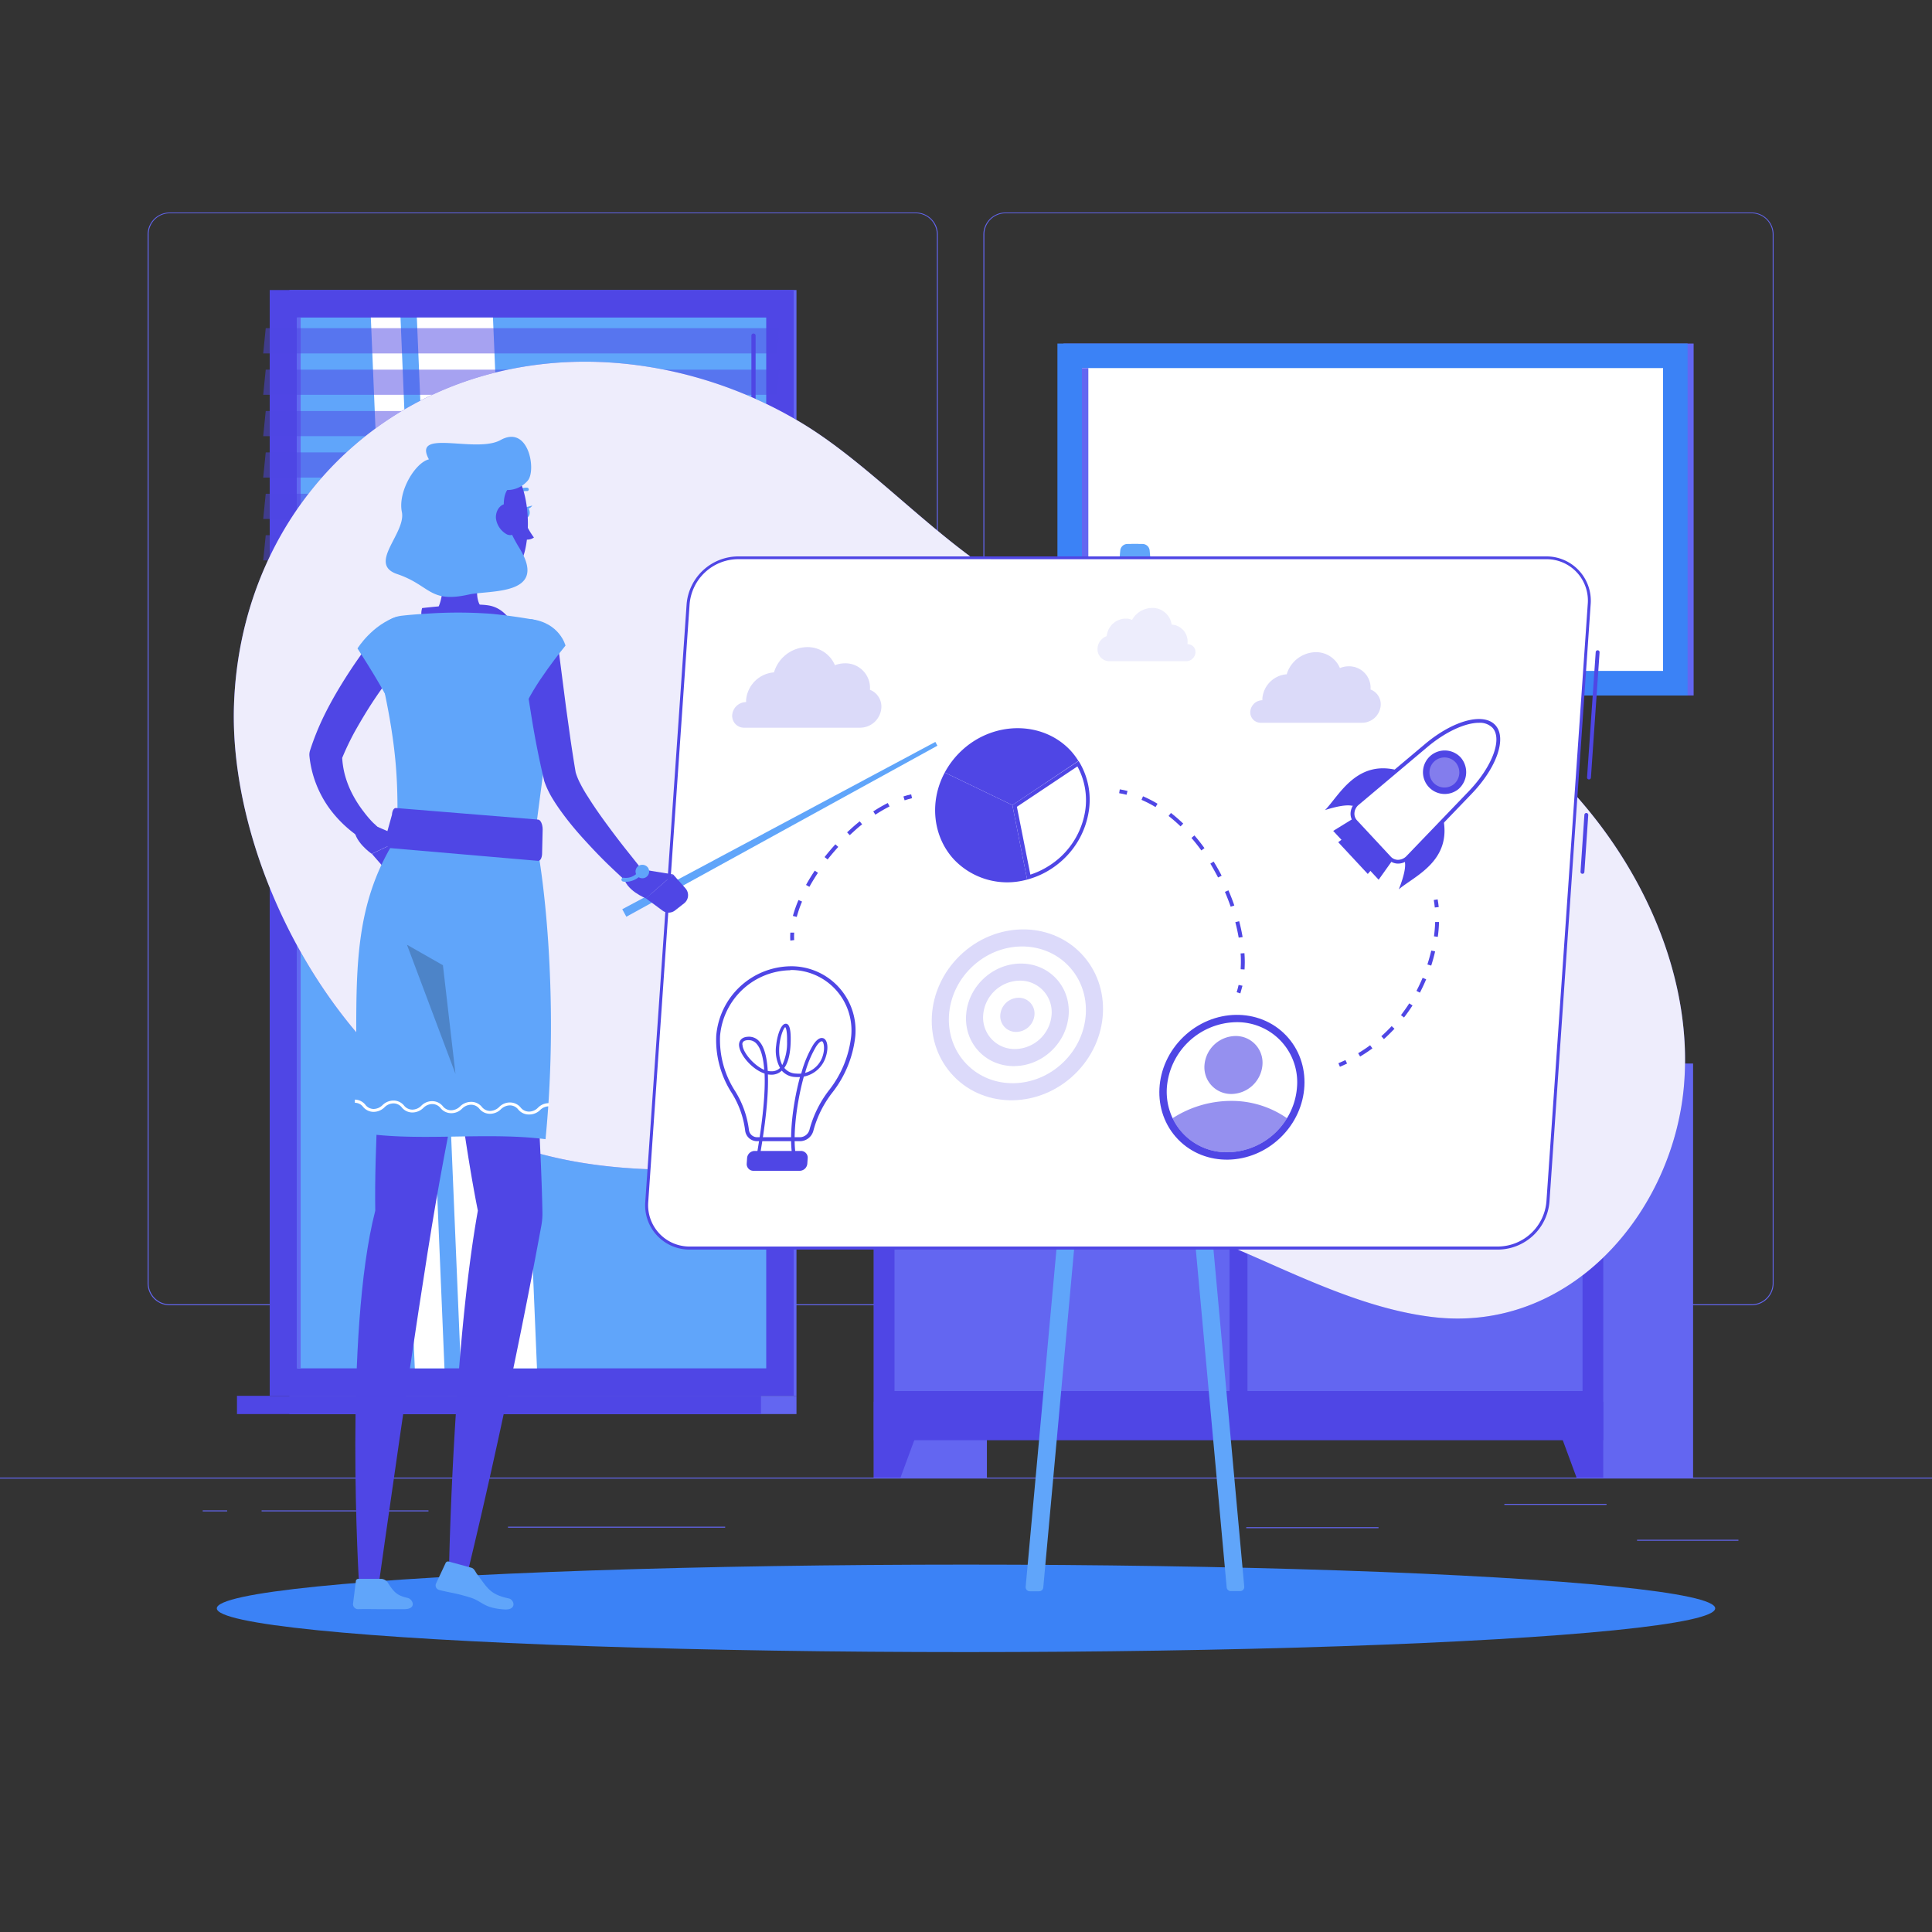 <svg xmlns="http://www.w3.org/2000/svg" viewBox="0 0 500 500"><rect x="0" y="0" width="500" height="500" fill="#333333" stroke="none"/><g id="background-complete"><rect y="382.4" width="500" height="0.25" style="fill:#6366f1"></rect><rect x="423.67" y="398.49" width="26.23" height="0.25" style="fill:#6366f1"></rect><rect x="322.53" y="395.24" width="34.23" height="0.25" style="fill:#6366f1"></rect><rect x="389.33" y="389.21" width="26.44" height="0.25" style="fill:#6366f1"></rect><rect x="67.7" y="390.89" width="43.19" height="0.25" style="fill:#6366f1"></rect><rect x="52.46" y="390.89" width="6.33" height="0.25" style="fill:#6366f1"></rect><rect x="131.47" y="395.11" width="56.2" height="0.25" style="fill:#6366f1"></rect><path d="M237,337.8H43.91a5.71,5.71,0,0,1-5.7-5.71V60.66A5.71,5.71,0,0,1,43.91,55H237a5.71,5.71,0,0,1,5.71,5.71V332.09A5.71,5.71,0,0,1,237,337.8ZM43.91,55.2a5.46,5.46,0,0,0-5.45,5.46V332.09a5.46,5.46,0,0,0,5.45,5.46H237a5.47,5.47,0,0,0,5.46-5.46V60.66A5.47,5.47,0,0,0,237,55.2Z" style="fill:#6366f1"></path><path d="M453.31,337.8H260.21a5.72,5.72,0,0,1-5.71-5.71V60.66A5.72,5.72,0,0,1,260.21,55h193.1A5.71,5.71,0,0,1,459,60.66V332.09A5.71,5.71,0,0,1,453.31,337.8ZM260.21,55.2a5.47,5.47,0,0,0-5.46,5.46V332.09a5.47,5.47,0,0,0,5.46,5.46h193.1a5.47,5.47,0,0,0,5.46-5.46V60.66a5.47,5.47,0,0,0-5.46-5.46Z" style="fill:#6366f1"></path><rect x="226.14" y="275.23" width="29.27" height="107.16" transform="translate(481.55 657.63) rotate(180)" style="fill:#6366f1"></rect><polygon points="233.05 382.4 226.14 382.4 226.14 362.76 240.29 362.76 233.05 382.4" style="fill:#4f46e5"></polygon><rect x="408.89" y="275.23" width="29.27" height="107.16" transform="translate(847.06 657.63) rotate(180)" style="fill:#6366f1"></rect><rect x="226.14" y="275.23" width="188.78" height="97.49" transform="translate(641.06 647.96) rotate(180)" style="fill:#4f46e5"></rect><path d="M231.5,281h86.71V360H231.5V281Z" style="fill:#6366f1"></path><path d="M322.85,281h86.71V360H322.85V281Z" style="fill:#6366f1"></path><path d="M336.11,302.36a6.74,6.74,0,1,1,6.73-6.73A6.74,6.74,0,0,1,336.11,302.36Zm0-12.28a5.55,5.55,0,1,0,5.54,5.55A5.56,5.56,0,0,0,336.11,290.08Z" style="fill:#60a5fa"></path><path d="M305,302.36a6.74,6.74,0,1,1,6.73-6.73A6.74,6.74,0,0,1,305,302.36Zm0-12.28a5.55,5.55,0,1,0,5.54,5.55A5.56,5.56,0,0,0,305,290.08Z" style="fill:#60a5fa"></path><polygon points="408.01 382.4 414.92 382.4 414.92 362.76 400.77 362.76 408.01 382.4" style="fill:#4f46e5"></polygon><path d="M388.85,260.71c1.69-1.65-.1-3.91,2.17-5.5s.32-4,.41-6.23,3.05-2.57,3.9-5.15a5.06,5.06,0,0,0-.67-3.64,4.14,4.14,0,0,0-6.73-1,4,4,0,0,0-.26.32c-1.69,2.25,0,4.42-1.91,5.94s-5.26,1.83-5.15,4.36-2.44,2.75-3.81,4.7c-.83,1.21-.19,3.2.42,4.56a4.16,4.16,0,0,0,2.2,2.11C381.68,262.09,386.12,263.37,388.85,260.71Z" style="fill:#6366f1"></path><path d="M392.61,266.69c2.87-1.21,1.75-4.82,5.3-5.68s2.32-4.74,3.48-7.42,5-1.68,7.25-4.43c1.41-1.69,1-4.92.55-7.14a3.62,3.62,0,0,0-3.36-2.85,7.77,7.77,0,0,0-4.48,1c-3.14,1.95-2.16,5.4-5.19,6.35s-7.3-.29-8.38,2.86-4.31,2.19-6.91,3.93c-1.87,1.24-1.8,4.76-1.61,6.66a3.59,3.59,0,0,0,1,2.17C382.3,264.21,387.57,268.82,392.61,266.69Z" style="fill:#4f46e5"></path><path d="M390.32,252.18c1.88-1.44,3.85.66,5.76-1.36s4,.25,6.21.49,3-2.65,5.67-3.12a5.07,5.07,0,0,1,3.5,1.18,4.15,4.15,0,0,1,0,6.81l-.36.22c-2.47,1.34-4.38-.61-6.15,1s-2.57,4.94-5.06,4.47-3.08,2-5.2,3.09c-1.31.65-3.19-.27-4.45-1.07a4.14,4.14,0,0,1-1.77-2.48C387.92,259.07,387.29,254.5,390.32,252.18Z" style="fill:#6366f1"></path><path d="M370,255.18s.59,20.05,23.42,20.05,23.42-20.05,23.42-20.05Z" style="fill:#3b82f6"></path><rect x="275.22" y="88.91" width="163.09" height="91.08" style="fill:#6366f1"></rect><rect x="273.66" y="88.91" width="163.09" height="91.08" style="fill:#3b82f6"></rect><rect x="316.02" y="59.25" width="78.37" height="150.38" transform="translate(489.65 -220.76) rotate(90)" style="fill:#fff"></rect><rect x="241.65" y="133.62" width="78.37" height="1.66" transform="translate(415.28 -146.39) rotate(90)" style="fill:#6366f1"></rect><rect x="74.88" y="75.07" width="131.25" height="286.17" transform="translate(281.01 436.3) rotate(180)" style="fill:#6366f1"></rect><rect x="69.8" y="75.07" width="135.61" height="286.17" transform="translate(275.21 436.3) rotate(180)" style="fill:#4f46e5"></rect><rect x="74.88" y="361.24" width="131.25" height="4.72" transform="translate(281.01 727.2) rotate(180)" style="fill:#6366f1"></rect><rect x="61.34" y="361.24" width="135.61" height="4.72" transform="translate(258.28 727.2) rotate(180)" style="fill:#4f46e5"></rect><rect x="1.63" y="157.46" width="271.95" height="121.39" transform="translate(355.76 80.55) rotate(90)" style="fill:#60a5fa"></rect><polygon points="138.97 354.13 127.58 82.18 107.88 82.18 119.27 354.13 138.97 354.13" style="fill:#fff"></polygon><path d="M195,160.34a.55.55,0,0,0,.55-.55v-73a.55.55,0,0,0-1.09,0v73A.55.55,0,0,0,195,160.34Z" style="fill:#4f46e5"></path><polygon points="115.03 354.13 103.65 82.18 95.97 82.18 107.35 354.13 115.03 354.13" style="fill:#fff"></polygon><rect x="-58.62" y="217.7" width="271.95" height="0.9" transform="translate(295.51 140.79) rotate(90)" style="fill:#6366f1"></rect><polygon points="68.12 91.46 201.02 91.46 201.68 84.94 68.77 84.94 68.12 91.46" style="fill:#4f46e5;opacity:0.5"></polygon><polygon points="68.12 102.17 201.02 102.17 201.68 95.66 68.77 95.66 68.12 102.17" style="fill:#4f46e5;opacity:0.5"></polygon><polygon points="68.12 112.88 201.02 112.88 201.68 106.37 68.77 106.37 68.12 112.88" style="fill:#4f46e5;opacity:0.5"></polygon><polygon points="68.12 123.6 201.02 123.6 201.68 117.08 68.77 117.08 68.12 123.6" style="fill:#4f46e5;opacity:0.5"></polygon><polygon points="68.12 134.31 201.02 134.31 201.68 127.79 68.77 127.79 68.12 134.31" style="fill:#4f46e5;opacity:0.5"></polygon><polygon points="68.12 145.02 201.02 145.02 201.68 138.5 68.77 138.5 68.12 145.02" style="fill:#4f46e5;opacity:0.5"></polygon></g><g id="background-simple"><path d="M408.45,206.58c18.28,20.83,29.45,47.9,27.4,73.9-2.6,33.09-29.53,64.93-65.56,60.31-15.77-2-30.81-9-45.68-15.55-22.44-9.83-45.37-18.79-69-23.66-22.49-4.64-45-.41-67.13.77-18.89,1-38.43.41-56.8-6.3-43.24-15.82-72.59-71.63-71.12-113.7,1.63-46.57,34.64-83.82,81.51-88.3,22.09-2.11,45.54,3.43,65.46,15.46,25.47,15.38,47.86,47,78.82,50.21,19.78,2.06,35.88-.63,55.73,5.51,20.6,6.37,40.44,16.75,56.75,31.56A121.92,121.92,0,0,1,408.45,206.58Z" style="fill:#4f46e5"></path><path d="M408.45,206.58c18.28,20.83,29.45,47.9,27.4,73.9-2.6,33.09-29.53,64.93-65.56,60.31-15.77-2-30.81-9-45.68-15.55-22.44-9.83-45.37-18.79-69-23.66-22.49-4.64-45-.41-67.13.77-18.89,1-38.43.41-56.8-6.3-43.24-15.82-72.59-71.63-71.12-113.7,1.63-46.57,34.64-83.82,81.51-88.3,22.09-2.11,45.54,3.43,65.46,15.46,25.47,15.38,47.86,47,78.82,50.21,19.78,2.06,35.88-.63,55.73,5.51,20.6,6.37,40.44,16.75,56.75,31.56A121.92,121.92,0,0,1,408.45,206.58Z" style="fill:#fff;opacity:0.9"></path></g><g id="Shadow"><ellipse id="path" cx="250" cy="416.24" rx="193.89" ry="11.32" style="fill:#3b82f6"></ellipse></g><g id="Board"><path d="M291.75,140.78h2.87L270,410.82a1.07,1.07,0,0,1-1.07,1h-2.42a1.07,1.07,0,0,1-1.07-1.17l24.48-268.15A1.86,1.86,0,0,1,291.75,140.78Z" style="fill:#60a5fa"></path><path d="M295.68,140.78H292.8l24.66,270a1.07,1.07,0,0,0,1.07,1h2.41a1.07,1.07,0,0,0,1.07-1.17L297.53,142.47A1.86,1.86,0,0,0,295.68,140.78Z" style="fill:#60a5fa"></path><path d="M409.5,226.14h0a.5.5,0,0,1-.46-.54l1-14.73a.5.5,0,0,1,.53-.47.51.51,0,0,1,.47.54l-1,14.73A.5.5,0,0,1,409.5,226.14Z" style="fill:#4f46e5"></path><path d="M411.19,201.72h0a.5.5,0,0,1-.46-.53l2.24-32.44a.51.51,0,0,1,.53-.46.5.5,0,0,1,.47.53l-2.24,32.43A.5.5,0,0,1,411.19,201.72Z" style="fill:#4f46e5"></path><path d="M400.11,144.33H190.93a13.09,13.09,0,0,0-12.83,12L167.4,311a11.08,11.08,0,0,0,11.17,12H387.75a13.09,13.09,0,0,0,12.83-12l10.7-154.69A11.08,11.08,0,0,0,400.11,144.33Z" style="fill:#fff"></path><path d="M387.75,323.39H178.57A11.46,11.46,0,0,1,167,311l10.7-154.69A13.46,13.46,0,0,1,190.93,144H400.11a11.46,11.46,0,0,1,11.55,12.4L401,311A13.46,13.46,0,0,1,387.75,323.39ZM190.93,144.71a12.69,12.69,0,0,0-12.46,11.65L167.77,311a10.7,10.7,0,0,0,10.8,11.6H387.75A12.69,12.69,0,0,0,400.21,311l10.7-154.69a10.7,10.7,0,0,0-10.8-11.59Z" style="fill:#4f46e5"></path><g style="opacity:0.2"><ellipse cx="263.3" cy="262.64" rx="22.89" ry="21.36" transform="translate(-108.55 256.68) rotate(-44.01)" style="fill:#4f46e5"></ellipse><ellipse cx="263.3" cy="262.64" rx="18.32" ry="17.09" transform="translate(-108.55 256.68) rotate(-44.01)" style="fill:#fff"></ellipse><ellipse cx="263.3" cy="262.64" rx="13.74" ry="12.82" transform="translate(-108.55 256.68) rotate(-44.01)" style="fill:#4f46e5"></ellipse><path d="M272.15,262.64a9.63,9.63,0,0,1-9.46,8.85,8.15,8.15,0,0,1-8.24-8.85,9.63,9.63,0,0,1,9.46-8.85A8.16,8.16,0,0,1,272.15,262.64Z" style="fill:#fff"></path><path d="M267.72,262.64a4.81,4.81,0,0,1-4.73,4.42,4.07,4.07,0,0,1-4.11-4.42,4.8,4.8,0,0,1,4.73-4.42A4.07,4.07,0,0,1,267.72,262.64Z" style="fill:#4f46e5"></path></g><path d="M207,295.34H196a3.11,3.11,0,0,1-3.15-2.7,23.8,23.8,0,0,0-3.49-9.8,25.36,25.36,0,0,1-4-14.77,19.58,19.58,0,0,1,19.21-18,16.62,16.62,0,0,1,16.79,18,28.53,28.53,0,0,1-6,14.75,27.64,27.64,0,0,0-4.86,9.82A3.62,3.62,0,0,1,207,295.34Zm-2.44-44.24a18.56,18.56,0,0,0-18.21,17,24.39,24.39,0,0,0,3.84,14.18,24.63,24.63,0,0,1,3.64,10.2,2.13,2.13,0,0,0,2.16,1.83h11a2.59,2.59,0,0,0,2.49-1.89,28.74,28.74,0,0,1,5-10.18,27.56,27.56,0,0,0,5.82-14.2,15.62,15.62,0,0,0-15.79-17Z" style="fill:#4f46e5"></path><path d="M213.11,268.71c-.56-.21-1.46-.12-2.65,1.68a28.67,28.67,0,0,0-3.1,7.45,7,7,0,0,1-1.3,0,4.06,4.06,0,0,1-3.08-1.47c.91-1.26,1.58-3.42,1.65-6.92.06-3.08-.33-4.52-1.27-4.51-1.34,0-2.28,3.37-2.49,5.62a9.41,9.41,0,0,0,1,5.81,2.88,2.88,0,0,1-2,.87,4.35,4.35,0,0,1-1.18-.1c-.21-3.68-.93-6.22-2.16-7.59a3.51,3.51,0,0,0-3-1.24c-2,.12-2.27,1.5-2.27,2.07,0,2.33,3.21,6.32,6.61,7.45.21,4.7-.35,11.88-2.33,22.83l-.07.41h.89l0-.3c1.77-9.74,2.57-17.33,2.37-22.71a6,6,0,0,0,1.12.07,3.73,3.73,0,0,0,2.47-1.05,4.87,4.87,0,0,0,3.57,1.65,7.36,7.36,0,0,0,1.15,0c-2.12,7.79-3.15,17.86-1.47,22.34h1c-1.83-4.05-.72-14.56,1.46-22.45a7.45,7.45,0,0,0,5.77-5.39C214.44,271.08,214.14,269.14,213.11,268.71Zm-21,1.62c0-.45.15-1.06,1.38-1.14h.23a2.67,2.67,0,0,1,2.13,1c.87,1,1.66,2.94,1.93,6.69C195,275.67,192.15,272.24,192.16,270.33Zm10.31,5.26a7.89,7.89,0,0,1-.75-2.95c-.22-3.34,1.05-6.61,1.55-6.81,0,0,.53.35.47,3.67A13.42,13.42,0,0,1,202.47,275.59ZM213,273a6.55,6.55,0,0,1-4.64,4.66,26.87,26.87,0,0,1,2.87-6.84c.66-1,1.16-1.33,1.43-1.33h.11C213.18,269.72,213.51,271.18,213,273Z" style="fill:#4f46e5"></path><path d="M207,302.46h-12a1.24,1.24,0,0,1-1.26-1.34l.1-1.45a1.48,1.48,0,0,1,1.44-1.35h12a1.25,1.25,0,0,1,1.26,1.35l-.1,1.45A1.47,1.47,0,0,1,207,302.46Z" style="fill:#4f46e5"></path><path d="M207,303h-12a1.72,1.72,0,0,1-1.29-.55,1.74,1.74,0,0,1-.46-1.33l.1-1.45a2,2,0,0,1,1.93-1.81h12a1.73,1.73,0,0,1,1.29.56,1.71,1.71,0,0,1,.46,1.32l-.1,1.45A2,2,0,0,1,207,303Zm-11.77-4.14a1,1,0,0,0-.94.88l-.1,1.45a.81.81,0,0,0,.2.58.75.75,0,0,0,.56.23h12a1,1,0,0,0,.94-.88l.1-1.45a.78.78,0,0,0-.2-.57.76.76,0,0,0-.56-.24Z" style="fill:#4f46e5"></path><polygon points="356.79 227.67 345.03 215.04 351.74 210.9 361.37 221.25 356.79 227.67" style="fill:#4f46e5"></polygon><polygon points="353.98 226.18 346.33 217.96 353.81 212.34 360.08 219.07 353.98 226.18" style="fill:#4f46e5"></polygon><path d="M362.46,199.57l-8.81,7.71a4.74,4.74,0,0,1-3.85,1.23c-2.3-.44-6.88,1.14-6.88,1.14C346.66,205.8,351.26,196.11,362.46,199.57Z" style="fill:#4f46e5"></path><path d="M373.39,211.32s-4.45,4.43-8.28,8.27a4.73,4.73,0,0,0-1.49,3.76c.28,2.33-1.62,6.81-1.62,6.81C366.09,226.69,376.06,222.75,373.39,211.32Z" style="fill:#4f46e5"></path><path d="M380.46,205.12c6.5-6.77,9-14.13,6.14-17.15s-10.3-1.07-17.49,5l-17.83,15a3.28,3.28,0,0,0-.46,4.71l8.77,9.43a3.26,3.26,0,0,0,4.73-.14Z" style="fill:#fff"></path><path d="M361.82,223.5h0a3.5,3.5,0,0,1-2.56-1.11L350.46,213a3.5,3.5,0,0,1-.93-2.64,4,4,0,0,1,1.43-2.8l17.83-15c7.28-6.12,15.1-8.23,18.18-4.92s.44,11-6.15,17.84l-16.14,16.79A4,4,0,0,1,361.82,223.5Zm20.93-36.44c-3.51,0-8.57,2.27-13.32,6.25l-17.82,15a3,3,0,0,0-1.08,2.1,2.49,2.49,0,0,0,.66,1.89l8.77,9.43a2.54,2.54,0,0,0,1.84.79,3.1,3.1,0,0,0,2.16-.93l16.14-16.8c6.11-6.36,8.81-13.59,6.14-16.46A4.59,4.59,0,0,0,382.75,187.06Z" style="fill:#4f46e5"></path><path d="M377.46,204.21A5.63,5.63,0,1,1,378,196,5.81,5.81,0,0,1,377.46,204.21Z" style="fill:#4f46e5"></path><path d="M376.28,202.94a3.89,3.89,0,1,1,.39-5.68A4,4,0,0,1,376.28,202.94Z" style="fill:#fff;opacity:0.3"></path><ellipse cx="318.82" cy="281.38" rx="19.4" ry="18.1" transform="translate(-105.98 300.52) rotate(-44.01)" style="fill:#4f46e5"></ellipse><path d="M335.66,281.38a17.76,17.76,0,0,1-2.59,8,18.26,18.26,0,0,1-15.41,8.82,15.46,15.46,0,0,1-14.19-8.82,16,16,0,0,1-1.48-8,18.32,18.32,0,0,1,18-16.84A15.52,15.52,0,0,1,335.66,281.38Z" style="fill:#fff"></path><path d="M333.07,289.39a18.26,18.26,0,0,1-15.41,8.82,15.46,15.46,0,0,1-14.19-8.82,28.05,28.05,0,0,1,15.11-4.48A25.12,25.12,0,0,1,333.07,289.39Z" style="fill:#4f46e5;opacity:0.6"></path><path d="M326.72,275.62a8.17,8.17,0,0,1-8,7.5,6.91,6.91,0,0,1-7-7.5,8.17,8.17,0,0,1,8-7.5A6.91,6.91,0,0,1,326.72,275.62Z" style="fill:#4f46e5;opacity:0.6"></path><path d="M281.77,210.1a19,19,0,0,0-2.62-13.18L262,208.36l3.83,19.27a21.37,21.37,0,0,0,4.95-2,22.12,22.12,0,0,0,4.35-3.17A21.59,21.59,0,0,0,281.77,210.1Z" style="fill:#fff"></path><path d="M278.83,198.34a18.26,18.26,0,0,1,2,11.61,20.66,20.66,0,0,1-6.32,11.79,21.25,21.25,0,0,1-4.16,3,20.43,20.43,0,0,1-3.69,1.61l-3.49-17.55,15.7-10.48m.32-1.42L262,208.36l3.83,19.27a21.37,21.37,0,0,0,4.95-2,22.12,22.12,0,0,0,4.35-3.17,21.59,21.59,0,0,0,6.62-12.37,19,19,0,0,0-2.62-13.18Z" style="fill:#4f46e5"></path><path d="M262,208.36l-17.5-8.43a21.88,21.88,0,0,1,4.37-5.67c8.27-7.74,21-7.74,28.21,0a17.61,17.61,0,0,1,2,2.66Z" style="fill:#4f46e5"></path><path d="M262,208.36l3.83,19.27a19,19,0,0,1-18.91-5.16c-5.51-5.92-6.48-15-2.42-22.54Z" style="fill:#4f46e5"></path><path d="M204.54,243.43a14.11,14.11,0,0,1,0-2.07l1,0a13.59,13.59,0,0,0,0,1.93Z" style="fill:#4f46e5"></path><path d="M206.2,237.3l-1-.26a32.37,32.37,0,0,1,1.45-4.12l.92.4A31.17,31.17,0,0,0,206.2,237.3Zm3.27-7.79-.87-.49c.68-1.23,1.44-2.47,2.26-3.7l.83.56C210.89,227.08,210.14,228.3,209.47,229.51Zm4.72-7.08-.79-.62c.89-1.13,1.83-2.24,2.8-3.3l.74.67C216,220.22,215.06,221.32,214.19,222.43Zm5.73-6.29-.69-.73c1.07-1,2.17-2,3.27-2.85l.62.78C222,214.2,221,215.14,219.92,216.14Zm6.63-5.3L226,210a35.66,35.66,0,0,1,3.76-2.18l.45.89A38.76,38.76,0,0,0,226.55,210.84Z" style="fill:#4f46e5"></path><path d="M234.11,207.12l-.3-1c.66-.22,1.33-.4,2-.55l.22,1C235.39,206.74,234.75,206.91,234.11,207.12Z" style="fill:#4f46e5"></path><path d="M371.32,234.86c-.06-.67-.15-1.32-.26-1.94l1-.17c.12.64.21,1.32.28,2Z" style="fill:#4f46e5"></path><path d="M352,273.43l-.51-.86c1.06-.63,2.11-1.33,3.1-2.06l.59.81C354.16,272.07,353.09,272.78,352,273.43Zm6.16-4.51-.67-.75c.92-.82,1.82-1.7,2.67-2.61l.73.68C360,267.17,359.1,268.07,358.16,268.92Zm5.2-5.59-.79-.61c.75-1,1.47-2,2.14-3.05l.85.54C364.87,261.28,364.13,262.33,363.36,263.33Zm4.11-6.43-.89-.46c.57-1.1,1.11-2.24,1.59-3.38l.92.38C368.6,254.62,368.05,255.78,367.47,256.9Zm2.94-7-1-.3c.38-1.19.71-2.4,1-3.6l1,.22C371.14,247.41,370.8,248.65,370.41,249.86Zm1.7-7.44-1-.14a36.87,36.87,0,0,0,.31-3.71l1,0C372.39,239.84,372.28,241.12,372.11,242.42Z" style="fill:#4f46e5"></path><path d="M346.77,276.08l-.39-.92c.62-.26,1.22-.53,1.81-.81l.43.9C348,275.54,347.4,275.81,346.77,276.08Z" style="fill:#4f46e5"></path><path d="M291.55,205.68c-.64-.16-1.28-.3-1.91-.4l.16-1c.66.11,1.33.25,2,.42Z" style="fill:#4f46e5"></path><path d="M322.09,250.9l-1-.06c0-.57.05-1.16.05-1.75,0-.77,0-1.55-.08-2.34l1-.07c.06.81.09,1.62.09,2.41C322.14,249.7,322.12,250.31,322.09,250.9Zm-1.52-8.24c-.23-1.32-.52-2.67-.87-4l1-.25c.36,1.37.66,2.76.89,4.11Zm-2.07-8c-.45-1.29-.95-2.58-1.49-3.84l.91-.4c.56,1.29,1.07,2.6,1.52,3.92Zm-3.26-7.57c-.64-1.22-1.32-2.43-2-3.59l.85-.53c.73,1.18,1.43,2.41,2.07,3.66Zm-4.33-7c-.82-1.12-1.68-2.21-2.56-3.23l.76-.65c.9,1,1.78,2.15,2.61,3.29Zm-5.38-6.22a40.44,40.44,0,0,0-3.1-2.7l.61-.78a40.49,40.49,0,0,1,3.18,2.76Zm-6.48-5a29,29,0,0,0-3.63-1.87l.39-.92a31.1,31.1,0,0,1,3.76,1.93Z" style="fill:#4f46e5"></path><path d="M321,257.09l-.95-.31c.19-.6.36-1.24.5-1.88l1,.21C321.37,255.79,321.19,256.46,321,257.09Z" style="fill:#4f46e5"></path><path d="M225.14,178.51a6.36,6.36,0,0,0-6.43-6.85,7.23,7.23,0,0,0-2.63.5,7.66,7.66,0,0,0-7.17-4.69,9.1,9.1,0,0,0-8.6,6.54,7.83,7.83,0,0,0-7.22,7.16c0,.18,0,.35,0,.53h0A3.63,3.63,0,0,0,189.5,185a3.06,3.06,0,0,0,3.1,3.33h30.05a5.54,5.54,0,0,0,5.44-5.09A4.68,4.68,0,0,0,225.14,178.51Z" style="fill:#4f46e5;opacity:0.2"></path><path d="M354.69,178.44a5.56,5.56,0,0,0-5.62-6,6.16,6.16,0,0,0-2.3.45,6.71,6.71,0,0,0-6.27-4.11A8,8,0,0,0,333,174.5a6.84,6.84,0,0,0-6.3,6.26c0,.16,0,.31,0,.46h0a3.17,3.17,0,0,0-3.12,2.91,2.69,2.69,0,0,0,2.71,2.92h26.27a4.85,4.85,0,0,0,4.76-4.46A4.08,4.08,0,0,0,354.69,178.44Z" style="fill:#4f46e5;opacity:0.2"></path><path d="M286.42,164.62a5,5,0,0,1,4.87-4.53,4.25,4.25,0,0,1,1.69.34,6,6,0,0,1,5.16-3.1,5,5,0,0,1,5.08,4.32,4.35,4.35,0,0,1,4.11,4.72,2.09,2.09,0,0,1,0,.35h0a2,2,0,0,1,2.05,2.2,2.4,2.4,0,0,1-2.35,2.2H287.17a3.1,3.1,0,0,1-3.13-3.36A3.66,3.66,0,0,1,286.42,164.62Z" style="fill:#4f46e5;opacity:0.1"></path></g><g id="Character"><path d="M106.32,168.12c-1.7,2.15-3.52,4.49-5.18,6.82s-3.36,4.67-4.92,7.07-3,4.84-4.39,7.3a70.18,70.18,0,0,0-3.53,7.47l.22-1.62a22.62,22.62,0,0,0,.68,5.16,24.72,24.72,0,0,0,1.9,5,29.94,29.94,0,0,0,3,4.72c.57.76,1.17,1.5,1.82,2.21.32.35.65.7,1,1s.7.7,1,.95l.19.18a2.32,2.32,0,0,1-2.68,3.73,24.1,24.1,0,0,1-3-1.85,32.08,32.08,0,0,1-2.68-2.13A31.11,31.11,0,0,1,85.1,209a28.2,28.2,0,0,1-3.35-6.28,27.5,27.5,0,0,1-1.67-7.07,3.55,3.55,0,0,1,.15-1.39l.07-.23a67.93,67.93,0,0,1,3.59-8.85c1.38-2.81,2.9-5.51,4.51-8.13s3.3-5.18,5.09-7.67,3.59-4.88,5.66-7.31a4.68,4.68,0,0,1,7.24,5.93Z" style="fill:#4f46e5"></path><path d="M96,213.25l8.62,3.72-8.42,4s-4.93-3.36-4.51-7.08Z" style="fill:#4f46e5"></path><polygon points="108.44 223.69 101.19 226.66 96.24 220.97 104.67 216.97 108.44 223.69" style="fill:#4f46e5"></polygon><path d="M113.67,140.32c1.06,5.47,2.12,15.45-1.69,18.94a29,29,0,0,0,13.09,11.5c7.28-4.3,3.81-10.92,3.81-10.92-6.06-1.65-5.9-6.14-4.84-10.32Z" style="fill:#4f46e5"></path><path d="M109.18,159.89a4.63,4.63,0,0,1,.07-2.52s13.51-1.61,17.78-.57,5.89,5.3,5.89,5.3Z" style="fill:#4f46e5"></path><path d="M135.35,132.6c0,.74.4,1.35.88,1.36s.87-.57.86-1.32-.39-1.35-.87-1.37S135.35,131.85,135.35,132.6Z" style="fill:#60a5fa"></path><path d="M136,131.31l1.76-.47S136.87,132.21,136,131.31Z" style="fill:#60a5fa"></path><path d="M135.54,134.3a20.67,20.67,0,0,0,2.64,4.81,3.09,3.09,0,0,1-2.62.42Z" style="fill:#4f46e5"></path><path d="M133.29,128.56a.5.5,0,0,1-.31-.1.45.45,0,0,1-.07-.62,4.14,4.14,0,0,1,3.54-1.63.45.45,0,0,1,.39.49.41.41,0,0,1-.46.38,3.3,3.3,0,0,0-2.79,1.32A.43.43,0,0,1,133.29,128.56Z" style="fill:#60a5fa"></path><path d="M110.63,128.88c.59,9.13.65,13,5.23,17.81,6.89,7.23,17.84,4.85,20-4.19,1.9-8.14.61-21.71-8.24-25.58A12,12,0,0,0,110.63,128.88Z" style="fill:#4f46e5"></path><path d="M111,118.88c-3.53.84-8.08,8.34-7,13.6,1.15,5.5-9,13.46-1.21,16.09,8.64,2.92,8.27,7.6,18.52,5.3,5.38-1.2,20.75.38,13.1-12.05-6.56-10.64-3.14-15-3.14-15a6.91,6.91,0,0,0,5.33-2.46c2.24-2.66.22-14.56-7.09-10.46C123.13,117.41,106.59,110.78,111,118.88Z" style="fill:#60a5fa"></path><path d="M128.36,134.21a5.53,5.53,0,0,0,2.89,4.12c1.8.65,2.27-.73,2.46-2.86.16-1.92-.44-4.81-2.3-5.05S128.16,132.19,128.36,134.21Z" style="fill:#4f46e5"></path><path d="M134.6,216.45s5.25,68.23,5.78,97.27a17.44,17.44,0,0,1-.28,3.46c-8.91,48.51-18.93,89.17-18.93,89.17L116.23,405s1.08-56.08,7.44-91.68C117.4,282.22,111,216.45,111,216.45Z" style="fill:#4f46e5"></path><path d="M131.43,216.45s-13.84,67-18.67,94.95c-5,29.05-14.76,98.79-14.76,98.79H92.93s-4-65.14,4.19-96.87c-.53-31.1,5.9-96.87,5.9-96.87Z" style="fill:#4f46e5"></path><path d="M143.84,167.31a7.63,7.63,0,0,0-6.31-7.05c-3-.5-6.88-1.09-10.53-1.42a117.32,117.32,0,0,0-16.88,0c-2.16.13-4.26.29-6.16.51a7.85,7.85,0,0,0-6.71,9.78c6,24.57,5.69,33.63,5.58,47.32-14.58,22.4-9.2,44.76-11.14,76.43,15.39,2.88,33.36-.09,49.49,1.94,3.73-37.83-.93-71.52-2.75-78.37C142.14,187.76,144.2,174,143.84,167.31Z" style="fill:#60a5fa"></path><path d="M102.74,159.59c-6.43,2.09-10.22,8.23-10.22,8.23s8.22,12.6,9.14,16.11C105.08,174.7,102.74,159.59,102.74,159.59Z" style="fill:#60a5fa"></path><path d="M136.88,288.43h-.07a3.56,3.56,0,0,1-2.7-1.3,2.73,2.73,0,0,0-2.13-1.06,3.43,3.43,0,0,0-2.35,1,4,4,0,0,1-2.87,1.18,3.53,3.53,0,0,1-2.69-1.29,2.74,2.74,0,0,0-2.13-1.06,3.4,3.4,0,0,0-2.34,1,3.88,3.88,0,0,1-2.88,1.19,3.55,3.55,0,0,1-2.69-1.3,2.73,2.73,0,0,0-2.13-1.06,3.27,3.27,0,0,0-2.34,1,4.1,4.1,0,0,1-2.8,1.18h-.07a3.51,3.51,0,0,1-2.69-1.29,2.74,2.74,0,0,0-2.13-1.06,3.28,3.28,0,0,0-2.35,1,4.07,4.07,0,0,1-2.87,1.19,3.54,3.54,0,0,1-2.69-1.3,2.67,2.67,0,0,0-2.12-1.05v-.82a3.54,3.54,0,0,1,2.69,1.3A2.71,2.71,0,0,0,96.66,287,3.35,3.35,0,0,0,99,286a4.08,4.08,0,0,1,2.8-1.18h.07a3.53,3.53,0,0,1,2.69,1.29,2.74,2.74,0,0,0,2.13,1.06,3.3,3.3,0,0,0,2.34-1,3.9,3.9,0,0,1,2.88-1.19,3.54,3.54,0,0,1,2.69,1.3,2.73,2.73,0,0,0,2.13,1.06,3.37,3.37,0,0,0,2.34-1,4.1,4.1,0,0,1,2.8-1.18H122a3.51,3.51,0,0,1,2.69,1.29,2.74,2.74,0,0,0,2.13,1.06,3.47,3.47,0,0,0,2.35-1,3.86,3.86,0,0,1,2.87-1.19,3.56,3.56,0,0,1,2.7,1.3,2.74,2.74,0,0,0,2.13,1.06,3.23,3.23,0,0,0,2.35-1,3.93,3.93,0,0,1,2.88-1.18l0,.81a3.3,3.3,0,0,0-2.35,1A4,4,0,0,1,136.88,288.43Z" style="fill:#fff"></path><polygon points="117.88 277.92 114.63 249.8 105.32 244.5 117.88 277.92" style="opacity:0.2"></polygon><path d="M100.9,219.48l38.39,3.31c.53,0,.94-.7,1-1.75l.15-6.39c0-1.29-.52-2.48-1.16-2.54l-36.84-3c-.53,0-.94.7-1,1.75L99.73,217C99.7,218.23,100.25,219.43,100.9,219.48Z" style="fill:#4f46e5"></path><path d="M144.32,166.23l2.19,17,1.18,8.45c.42,2.8.84,5.59,1.32,8.35l-.08-.32a16.45,16.45,0,0,0,1.27,3.13c.57,1.13,1.25,2.29,2,3.44,1.45,2.31,3.05,4.61,4.72,6.88s3.38,4.55,5.16,6.78,3.56,4.49,5.33,6.7l0,0a2.33,2.33,0,0,1-3.32,3.23c-2.26-1.92-4.38-3.91-6.5-5.94s-4.13-4.16-6.13-6.34-3.93-4.45-5.74-6.9c-.91-1.23-1.8-2.5-2.64-3.88a23.18,23.18,0,0,1-2.26-4.76l0-.08-.06-.23c-1.36-5.75-2.46-11.46-3.36-17.19-.46-2.86-.91-5.72-1.3-8.59s-.76-5.73-1-8.65h0a4.68,4.68,0,0,1,9.3-1.06Z" style="fill:#4f46e5"></path><path d="M137.35,160.23c7.52.9,9,6.85,9,6.85s-8.87,10.76-10.9,16.85C130.24,167,137.35,160.23,137.35,160.23Z" style="fill:#60a5fa"></path><polygon points="242.6 192.99 162.1 237.25 161.04 235.31 242.07 192.01 242.6 192.99" style="fill:#60a5fa"></polygon><path d="M165.23,224.85l9,1.46-7.05,6.18s-5.41-2.06-5.85-5.89Z" style="fill:#4f46e5"></path><path d="M167.67,224.51a1.76,1.76,0,1,1-2.56-.32A1.83,1.83,0,0,1,167.67,224.51Z" style="fill:#60a5fa"></path><path d="M162,228.21a3.51,3.51,0,0,1-.79-.08.5.5,0,0,1-.37-.6.5.5,0,0,1,.6-.37c.12,0,2.67.53,4.47-2.46a.5.5,0,0,1,.69-.17.51.51,0,0,1,.17.69A5.51,5.51,0,0,1,162,228.21Z" style="fill:#60a5fa"></path><path d="M177.05,233.78l-2.34,1.83a2.67,2.67,0,0,1-3.24.06l-4.31-3.18,7.05-6.18,3.18,3.58A2.68,2.68,0,0,1,177.05,233.78Z" style="fill:#4f46e5"></path><path d="M122,405.73l-5.85-1.6a.7.7,0,0,0-.81.35l-2.48,5.3a1.21,1.21,0,0,0,.8,1.7c3.13.8,4,.72,7.93,1.92,3.33,1,3.39,2.75,8.92,3.12,3.34.22,2.59-2.54,1.18-2.84-5-1.07-5.49-2.72-8.3-6.39C123,406.72,122.71,405.92,122,405.73Z" style="fill:#60a5fa"></path><path d="M98.75,408.61h-6a.63.63,0,0,0-.65.56L91.37,415a1.29,1.29,0,0,0,1.28,1.45c3.2-.06,2.17,0,6.2,0h5.75c3.35,0,2.29-2.6.87-2.92-2.8-.61-3.58-1.6-5-3.77A2.22,2.22,0,0,0,98.75,408.61Z" style="fill:#60a5fa"></path></g></svg>